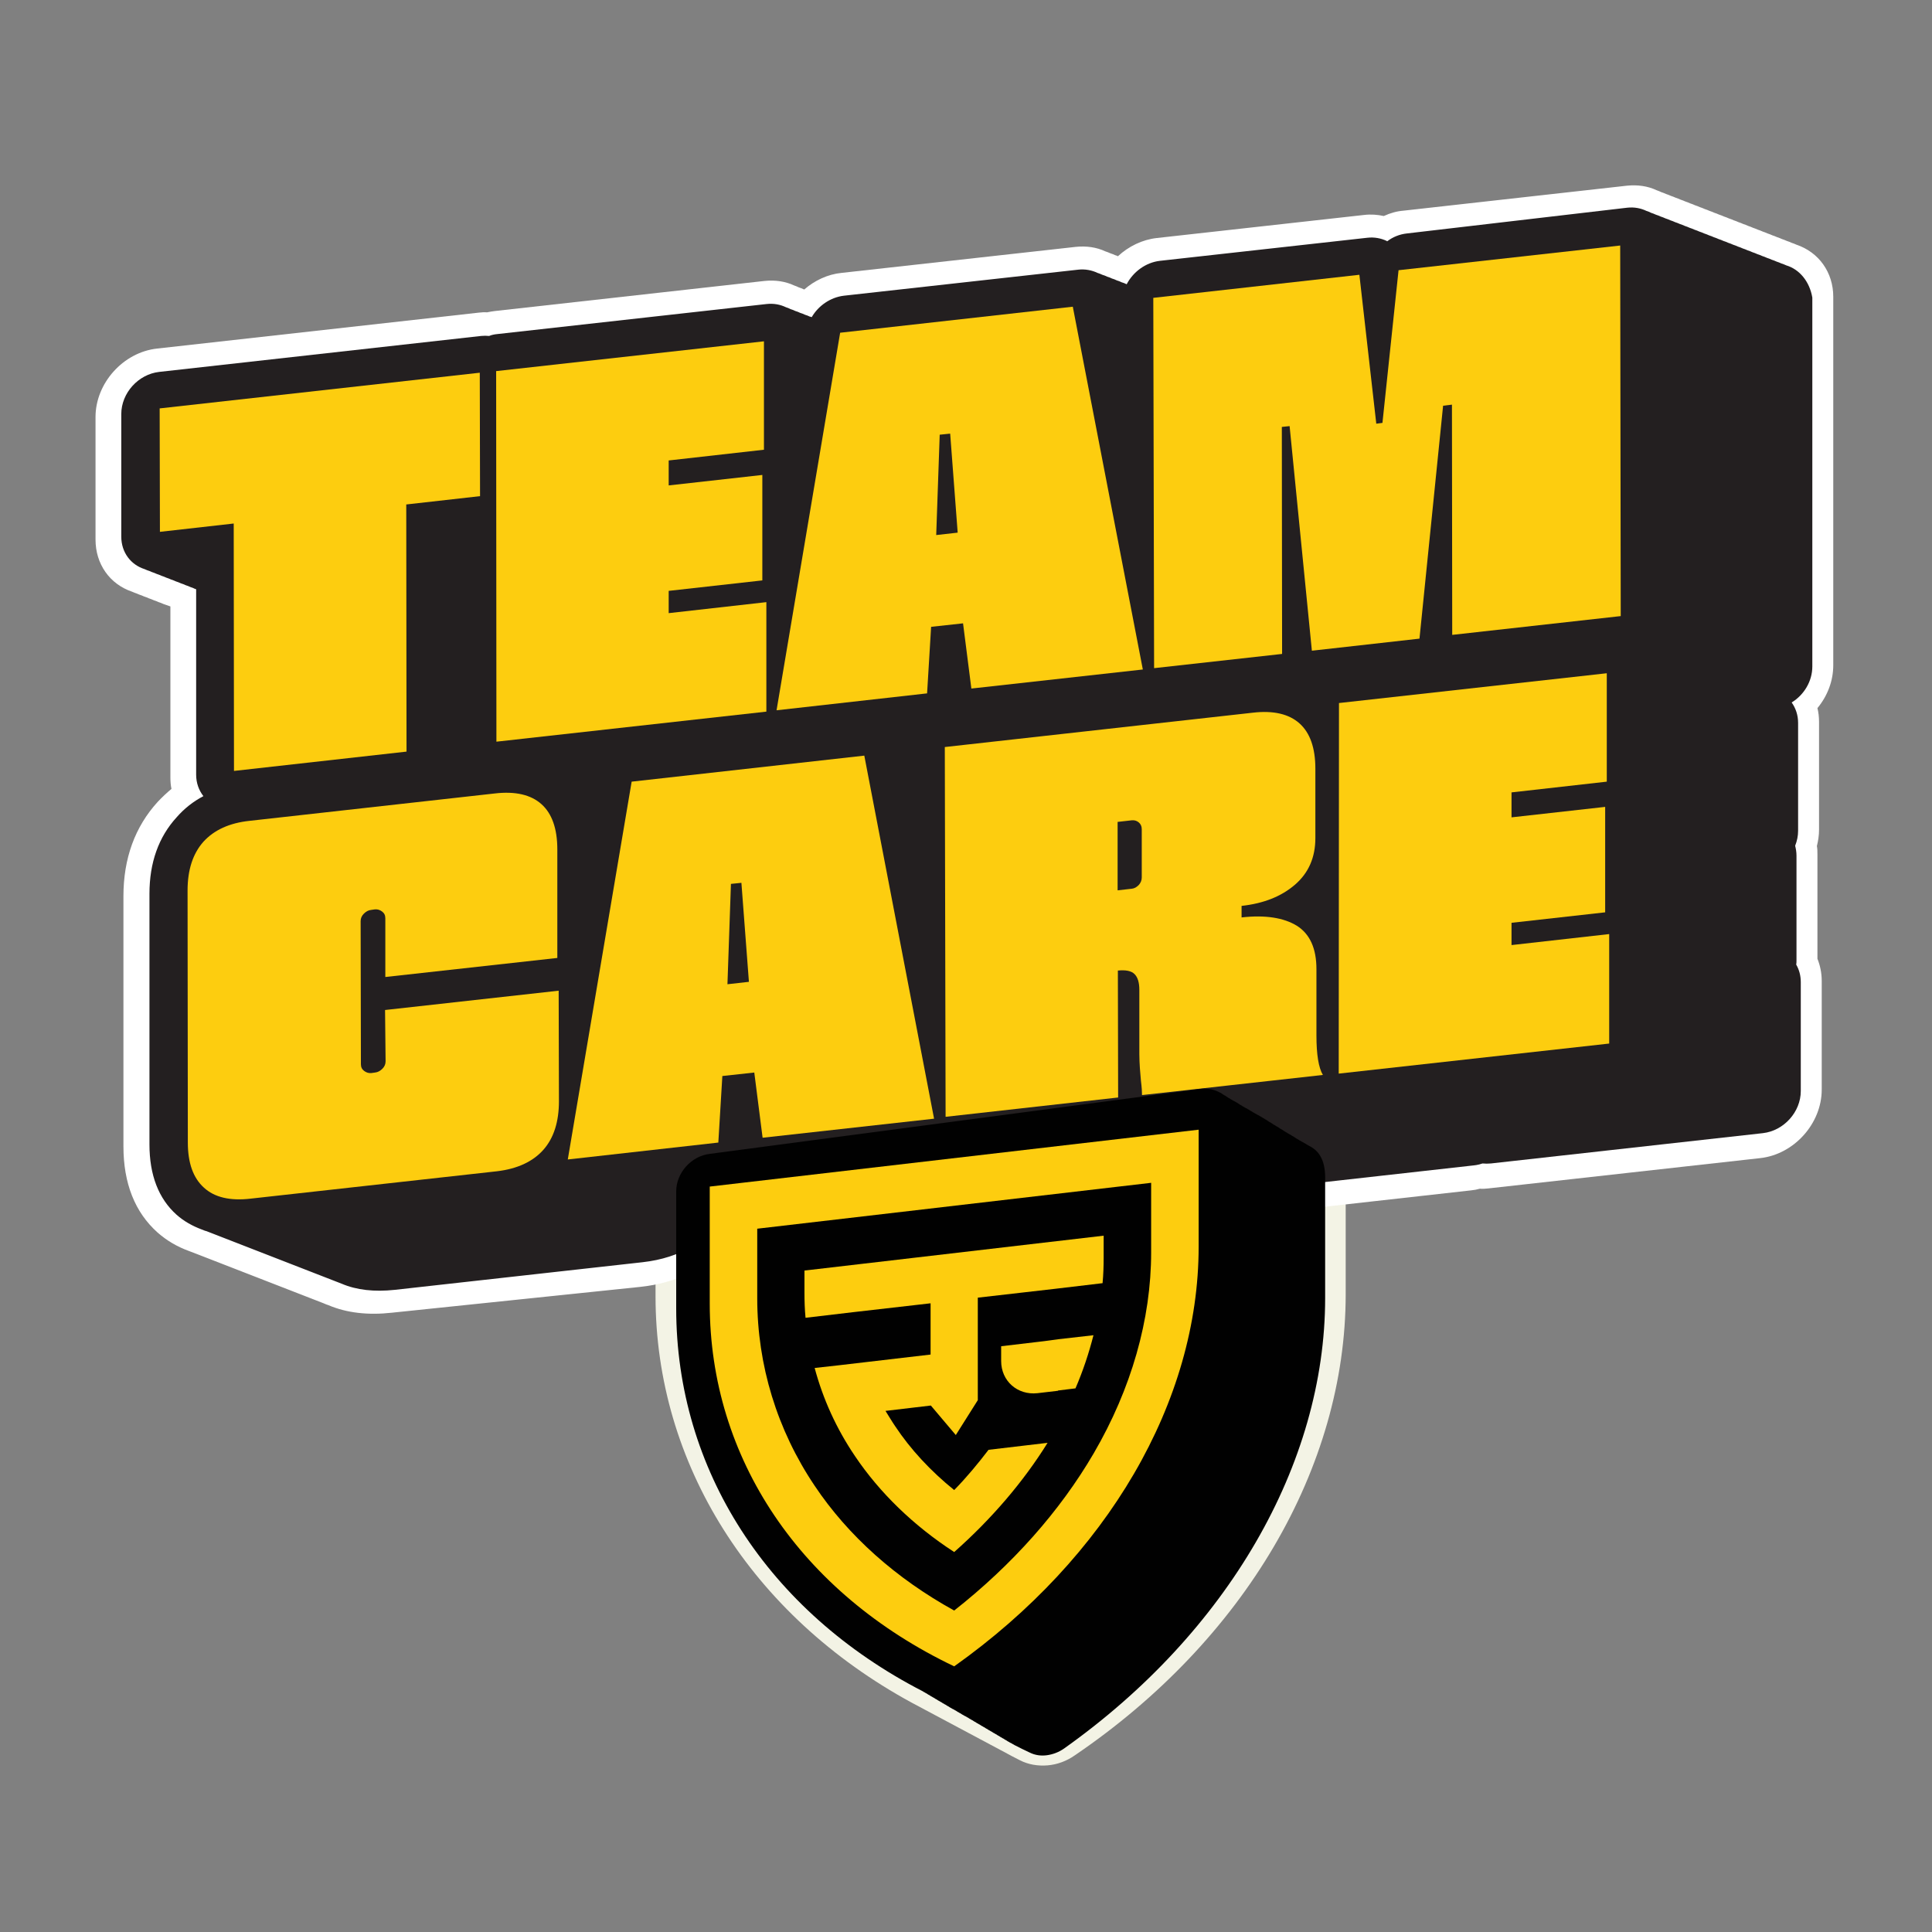 <?xml version="1.0" encoding="utf-8"?>
<!-- Generator: Adobe Illustrator 28.3.0, SVG Export Plug-In . SVG Version: 6.00 Build 0)  -->
<svg version="1.1" id="Layer_1" xmlns="http://www.w3.org/2000/svg" xmlns:xlink="http://www.w3.org/1999/xlink" x="0px" y="0px"
	 viewBox="0 0 720 720" style="enable-background:new 0 0 720 720;" xml:space="preserve">
<rect x="0" y="0" width="720" height="720" fill="#808080" stroke="none"/>
<style type="text/css">
	.st0{fill:#F3F3E5;}
	.st1{enable-background:new    ;}
	.st2{fill:#231F20;}
	.st3{fill:#FFFFFF;}
	.st4{fill:#FDCD0F;}
	.st5{fill:#010101;}
</style>
<path class="st0" d="M390.4,657.9c-3.6,0.3-7.2-0.3-10.3-1.9c-2-1-3.9-2-5.9-3.1l-34.5-18.4c-59.7-32.5-95.4-89.1-95.4-151.4v-43.6
	c0-11.1,9-20.9,20.1-21.9l182.2-15.8c4-0.4,7.8,0.5,11.1,2.4c0.1,0,34.4,18.3,34.5,18.4c5.8,3.2,9.3,9.2,9.3,16.1v43.6
	c0,64.6-37.7,128.9-101,171.9C397.5,656.3,394,657.6,390.4,657.9L390.4,657.9z"/>
<g>
	<g class="st1">
		<path class="st2" d="M87.1,195.1l-27.5,3.1l-0.1-46l119.3-13.3l0.1,46l-27.5,3.1l0.1,92.1l-64.3,7.2L87.1,195.1z"/>
	</g>
	<g class="st1">
		<path class="st2" d="M184.9,138.3l99.8-11.1l0,40.4l-35.5,4l0,9.3l34.9-3.9l0,39.3l-34.9,3.9l0,8.3l36.4-4.1l0,40.8L185,276.4
			L184.9,138.3z"/>
		<path class="st2" d="M425.9,249.5l-63.9,7.1l-3.1-24.3l-11.9,1.3l-1.5,24.8l-56.1,6.3L313.1,124l86.7-9.7L425.9,249.5z
			 M354.1,161.6l-3.9,0.4l-1.3,37.4l8-0.9L354.1,161.6z"/>
		<path class="st2" d="M429.8,111l76.8-8.6l6.3,55.5l2.3-0.3l6-56.9l82.6-9.2l0.2,138.1l-62.8,7l-0.1-85.8l-3.3,0.4L529,238
			l-40.1,4.5l-8.3-83.7l-2.9,0.3l0.1,84.6l-47.7,5.3L429.8,111z"/>
	</g>
	<g class="st1">
		<path class="st2" d="M76,442.6c-4-3.6-6-9.2-6-16.8l-0.1-93.9c0-7.8,2-13.8,5.9-18.2c4-4.4,9.7-7,17.2-7.8l91.4-10.2
			c7.7-0.9,13.5,0.5,17.4,4c3.9,3.5,5.9,9.1,5.9,16.9l0,40.4l-64.1,7.1l0-21.9c0-1.1-0.4-1.9-1.2-2.5c-0.8-0.6-1.7-0.9-2.7-0.8
			l-1.4,0.2c-1,0.1-1.9,0.6-2.7,1.4c-0.8,0.8-1.2,1.7-1.2,2.8l0.1,53.3c0,1.1,0.4,1.9,1.2,2.5c0.8,0.6,1.7,0.9,2.7,0.8l1.4-0.2
			c1-0.1,1.9-0.6,2.7-1.4c0.8-0.8,1.2-1.7,1.2-2.8l-0.2-19.1l64.7-7.2l0.1,41.2c0,7.6-1.9,13.7-5.8,18.1c-3.9,4.4-9.7,7.1-17.3,8
			l-91.8,10.2C85.7,447.6,79.9,446.2,76,442.6z"/>
		<path class="st2" d="M348.1,416.9l-63.9,7.1l-3.1-24.3l-11.9,1.3l-1.5,24.8l-56.1,6.3l23.8-140.8l86.7-9.7L348.1,416.9z
			 M276.3,329l-3.9,0.4l-1.3,37.4l8-0.9L276.3,329z"/>
	</g>
	<g class="st1">
		<path class="st2" d="M352.1,278.4l114.8-12.8c7.7-0.9,13.5,0.5,17.4,4c3.9,3.5,5.9,9.1,5.9,16.9l0,25.8c0,7.2-2.5,13-7.6,17.4
			c-5.1,4.4-11.7,7-19.9,7.9l0,4.3c8.8-1,15.7,0.1,20.6,3.1c4.9,3.1,7.3,8.5,7.3,16.2l0,24.7c0,7.1,0.8,12,2.4,14.7l-67.4,7.5
			c0-1.2-0.1-2.9-0.4-5.3c-0.1-1.6-0.3-3.2-0.4-4.8c-0.1-1.6-0.2-3.4-0.2-5.2l0-23.9c0-2.8-0.6-4.7-1.8-5.9
			c-1.2-1.2-3.3-1.6-6.2-1.3l0.1,47.3l-64.3,7.2L352.1,278.4z M424.4,329.8c0.7-0.8,1.1-1.7,1.1-2.8l0-18c0-1.1-0.4-1.9-1.1-2.5
			c-0.7-0.6-1.6-0.9-2.6-0.8l-5.3,0.6l0,25.5l5.3-0.6C422.8,331.1,423.6,330.6,424.4,329.8z"/>
	</g>
	<g class="st1">
		<path class="st2" d="M499,262l99.8-11.1l0,40.4l-35.5,4l0,9.3l34.9-3.9l0,39.3l-34.9,3.9l0,8.3l36.4-4.1l0,40.8l-100.8,11.2
			L499,262z"/>
	</g>
	<path class="st3" d="M146.1,489.2c-8.9,1-16.9,0.1-23.7-2.8c-0.6-0.2-1.2-0.4-1.8-0.7c-0.6-0.2-1.2-0.5-1.8-0.7
		c-0.6-0.2-1.2-0.5-1.8-0.7c-0.6-0.2-1.2-0.5-1.8-0.7c-0.6-0.2-1.2-0.5-1.8-0.7c-0.6-0.2-1.2-0.5-1.8-0.7c-0.6-0.2-1.2-0.5-1.8-0.7
		c-0.6-0.2-1.2-0.5-1.8-0.7c-0.6-0.2-1.2-0.5-1.8-0.7c-0.6-0.2-1.2-0.5-1.8-0.7c-0.6-0.2-1.2-0.5-1.8-0.7c-0.6-0.2-1.2-0.5-1.8-0.7
		c-0.6-0.2-1.2-0.5-1.8-0.7c-0.6-0.2-1.2-0.5-1.8-0.7c-0.6-0.2-1.2-0.5-1.8-0.7c-0.6-0.2-1.2-0.5-1.8-0.7c-0.6-0.2-1.2-0.5-1.8-0.7
		c-0.6-0.2-1.2-0.5-1.8-0.7c-0.6-0.2-1.2-0.5-1.8-0.7c-0.6-0.2-1.2-0.5-1.8-0.7c-0.6-0.2-1.2-0.5-1.8-0.7c-0.6-0.2-1.2-0.5-1.8-0.7
		c-0.6-0.2-1.2-0.5-1.8-0.7c-0.6-0.2-1.2-0.5-1.8-0.7c-0.6-0.2-1.2-0.5-1.8-0.7c-0.6-0.2-1.2-0.5-1.8-0.7c-0.6-0.2-1.2-0.5-1.8-0.7
		c-0.6-0.2-1.2-0.5-1.8-0.7c-0.5-0.2-1-0.4-1.6-0.6c-4.4-1.6-8.3-3.9-11.7-6.9c-8.4-7.5-12.7-18.3-12.7-32.1V334
		c0-14.1,4.3-25.9,12.8-35.2c1.6-1.7,3.3-3.3,5.1-4.8c-0.3-1.4-0.4-2.9-0.4-4.4V226c-0.5-0.2-1.1-0.4-1.7-0.6
		c-0.6-0.2-1.2-0.4-1.8-0.7c-0.6-0.2-1.2-0.4-1.8-0.7c-0.6-0.2-1.2-0.4-1.8-0.7c-0.6-0.2-1.2-0.4-1.8-0.7c-0.6-0.2-1.2-0.4-1.8-0.7
		c-0.6-0.2-1.2-0.4-1.8-0.7c-0.6-0.2-1.2-0.4-1.8-0.7c-8.3-2.8-13.6-10.3-13.6-19.4v-45.7c0-12.6,10.3-24.1,22.9-25.5l120-13.4
		c1-0.1,2-0.2,3-0.1c1-0.2,2-0.4,3-0.5l100.4-11.2c3.9-0.4,7.7,0.1,11.1,1.7c0.6,0.2,1.1,0.4,1.7,0.7c0.6,0.2,1.2,0.4,1.8,0.7
		c0,0,0.1,0,0.2,0.1c3.9-3.4,8.8-5.7,13.9-6.2l87.3-9.7c3.9-0.4,7.7,0.1,11.1,1.7c0.6,0.2,1.2,0.4,1.8,0.7c0.6,0.2,1.2,0.4,1.8,0.7
		c0.4,0.1,0.7,0.2,1,0.4c4-3.7,9.1-6.2,14.5-6.8l77.3-8.6c2.5-0.3,5-0.1,7.3,0.4c2.4-1.1,4.8-1.8,7.4-2l83.2-9.3
		c3.9-0.4,7.7,0.1,11.1,1.7c0.6,0.2,1.1,0.4,1.7,0.7c0.6,0.2,1.2,0.4,1.8,0.7c0.6,0.2,1.2,0.4,1.8,0.7c0.6,0.2,1.2,0.4,1.8,0.7
		c0.6,0.2,1.2,0.4,1.8,0.7c0.6,0.2,1.2,0.4,1.8,0.7c0.6,0.2,1.2,0.4,1.8,0.7c0.6,0.2,1.2,0.4,1.8,0.7c0.6,0.2,1.2,0.4,1.8,0.7
		c0.6,0.2,1.2,0.4,1.8,0.7c0.6,0.2,1.2,0.4,1.8,0.7c0.6,0.2,1.2,0.4,1.8,0.7c0.6,0.2,1.2,0.4,1.8,0.7c0.6,0.2,1.2,0.4,1.8,0.7
		c0.6,0.2,1.2,0.4,1.8,0.7c0.6,0.2,1.2,0.4,1.8,0.7c0.6,0.2,1.2,0.4,1.8,0.7c0.6,0.2,1.2,0.4,1.8,0.7c0.6,0.2,1.2,0.4,1.8,0.7
		c0.6,0.2,1.2,0.4,1.8,0.7c0.6,0.2,1.2,0.4,1.8,0.7c0.6,0.2,1.2,0.4,1.8,0.7c0.6,0.2,1.2,0.4,1.8,0.7c0.6,0.2,1.2,0.4,1.8,0.7
		c0.6,0.2,1.2,0.4,1.8,0.7c0.6,0.2,1.2,0.4,1.8,0.7c0.6,0.2,1.2,0.4,1.8,0.7c0.6,0.2,1.2,0.4,1.8,0.7c0.6,0.2,1.2,0.4,1.8,0.7
		c8.3,2.8,13.7,10.3,13.7,19.4v137.3c0,5.8-2.1,11.4-5.9,16c0.4,1.6,0.6,3.3,0.6,5.1v40.2c0,2.1-0.3,4.1-0.8,6.1
		c0.2,1,0.2,2.1,0.2,3.1v38.9c1,2.5,1.6,5.3,1.6,8.2v40.6c0,12.6-10.3,24.1-22.9,25.5l-101.4,11.3c-1,0.1-2.1,0.2-3.1,0.1
		c-1,0.3-2.1,0.5-3.1,0.6l-67.9,7.6c-1.5,0.2-3,0.2-4.5,0.1c-1.5,0.5-3,0.8-4.5,1l-64.7,7.2c-0.7,0.1-1.4,0.1-2.1,0.1
		c-0.7,0.1-1.4,0.3-2,0.3l-64.3,7.2c-2.9,0.3-5.7,0.1-8.3-0.6c-2.6,1.3-5.5,2.2-8.4,2.5l-56.5,6.3c-2.9,0.3-5.7,0.1-8.4-0.7
		c-5.5,2.6-11.6,4.3-18.3,5L146.1,489.2L146.1,489.2z"/>
	<path class="st2" d="M665.7,98.9c-0.6-0.3-1.2-0.5-1.8-0.7c-0.6-0.3-1.2-0.5-1.8-0.7c-0.6-0.3-1.2-0.5-1.8-0.7
		c-0.6-0.3-1.2-0.5-1.8-0.7c-0.6-0.3-1.2-0.5-1.8-0.7c-0.6-0.3-1.2-0.5-1.8-0.7c-0.6-0.3-1.2-0.5-1.8-0.7c-0.6-0.3-1.2-0.5-1.8-0.7
		c-0.6-0.3-1.2-0.5-1.8-0.7c-0.6-0.3-1.2-0.5-1.8-0.7c-0.6-0.3-1.2-0.5-1.8-0.7c-0.6-0.3-1.2-0.5-1.8-0.7c-0.6-0.3-1.2-0.5-1.8-0.7
		c-0.6-0.3-1.2-0.5-1.8-0.7c-0.6-0.3-1.2-0.5-1.8-0.7c-0.6-0.3-1.2-0.5-1.8-0.7c-0.6-0.3-1.2-0.5-1.8-0.7c-0.6-0.3-1.2-0.5-1.8-0.7
		c-0.6-0.3-1.2-0.5-1.8-0.7c-0.6-0.3-1.2-0.5-1.8-0.7c-0.6-0.3-1.2-0.5-1.8-0.7c-0.6-0.3-1.2-0.5-1.8-0.7c-0.6-0.3-1.2-0.5-1.8-0.7
		c-0.6-0.3-1.2-0.5-1.8-0.7c-0.6-0.3-1.2-0.5-1.8-0.7c-0.6-0.3-1.2-0.5-1.8-0.7c-0.6-0.3-1.2-0.5-1.8-0.7c-0.6-0.3-1.2-0.5-1.8-0.7
		c-0.5-0.3-1.1-0.5-1.7-0.7c-2.1-1-4.5-1.5-7.2-1.2L524.3,87c-2.7,0.3-5.2,1.3-7.3,2.9c-0.1,0-0.1,0-0.2-0.1c-2.1-1-4.6-1.5-7.2-1.2
		l-77.3,8.6c-5.3,0.6-10,4.1-12.4,8.7c0,0,0,0-0.1,0c-0.6-0.3-1.1-0.5-1.8-0.7c-0.6-0.3-1.1-0.5-1.8-0.7c-0.6-0.3-1.1-0.5-1.8-0.7
		c-0.6-0.3-1.1-0.5-1.8-0.7c-0.6-0.3-1.1-0.5-1.8-0.7c-0.6-0.3-1.2-0.5-1.8-0.7c-2.1-1-4.6-1.5-7.2-1.2l-87.3,9.7
		c-5,0.6-9.5,3.7-12,8c-0.2-0.1-0.5-0.2-0.7-0.2c-0.6-0.3-1.1-0.5-1.8-0.7c-0.6-0.3-1.1-0.5-1.8-0.7c-0.6-0.3-1.1-0.5-1.8-0.7
		c-0.6-0.3-1.1-0.5-1.8-0.7c-0.5-0.3-1.1-0.5-1.7-0.7c-2.1-1-4.5-1.5-7.2-1.2l-100.4,11.2c-1,0.1-2.1,0.3-3,0.7c-1-0.1-2-0.1-3,0
		l-120,13.4c-7.8,0.9-14.1,7.9-14.1,15.7v45.7c0,5.9,3.6,10.5,8.7,12.1c0.6,0.3,1.2,0.5,1.8,0.7c0.6,0.3,1.2,0.5,1.8,0.7
		c0.6,0.3,1.2,0.5,1.8,0.7c0.6,0.3,1.2,0.5,1.8,0.7c0.6,0.3,1.2,0.5,1.8,0.7c0.6,0.3,1.2,0.5,1.8,0.7c0.6,0.3,1.2,0.5,1.8,0.7
		c0.6,0.3,1.2,0.5,1.8,0.7c0.6,0.3,1.2,0.5,1.8,0.7c0.6,0.3,1.2,0.5,1.8,0.7c0.4,0.2,0.8,0.4,1.2,0.5v69.1c0,3.1,1,5.8,2.7,8
		c-3.8,2-7.1,4.6-9.9,7.8c-6.8,7.4-10.2,17-10.2,28.6v93.4c0,11.4,3.4,20.2,10.1,26.2c2.7,2.4,5.9,4.2,9.4,5.5
		c0.6,0.2,1.1,0.5,1.7,0.6c0.6,0.2,1.2,0.5,1.8,0.7c0.6,0.2,1.2,0.5,1.8,0.7c0.6,0.2,1.2,0.5,1.8,0.7c0.6,0.2,1.2,0.5,1.8,0.7
		c0.6,0.2,1.2,0.5,1.8,0.7c0.6,0.2,1.2,0.5,1.8,0.7c0.6,0.2,1.2,0.5,1.8,0.7c0.6,0.2,1.2,0.5,1.8,0.7c0.6,0.2,1.2,0.5,1.8,0.7
		c0.6,0.2,1.2,0.5,1.8,0.7c0.6,0.2,1.2,0.5,1.8,0.7c0.6,0.2,1.2,0.5,1.8,0.7c0.6,0.2,1.2,0.5,1.8,0.7c0.6,0.2,1.2,0.5,1.8,0.7
		c0.6,0.2,1.2,0.5,1.8,0.7c0.6,0.2,1.2,0.5,1.8,0.7c0.6,0.2,1.2,0.5,1.8,0.7c0.6,0.2,1.2,0.5,1.8,0.7c0.6,0.2,1.2,0.5,1.8,0.7
		c0.6,0.2,1.2,0.5,1.8,0.7c0.6,0.2,1.2,0.5,1.8,0.7c0.6,0.2,1.2,0.5,1.8,0.7c0.6,0.2,1.2,0.5,1.8,0.7c0.6,0.2,1.2,0.5,1.8,0.7
		c0.6,0.2,1.2,0.5,1.8,0.7c0.6,0.2,1.2,0.5,1.8,0.7c0.6,0.2,1.2,0.5,1.8,0.7c0.6,0.2,1.2,0.5,1.8,0.7c5.6,2.4,12.2,3.1,19.8,2.3
		l92.4-10.3c7.1-0.8,13.2-2.8,18.5-5.9c0.3,0.1,0.6,0.2,0.9,0.3c2.2,1.1,4.7,1.5,7.3,1.2l56.5-6.3c3-0.3,5.9-1.6,8.2-3.5
		c0.4,0.2,0.9,0.4,1.4,0.5c2.1,1,4.5,1.4,7.1,1.1l64.3-7.2c0.7-0.1,1.4-0.2,2-0.4c0.7,0,1.4,0,2.1-0.1l64.7-7.2
		c1.6-0.2,3.1-0.6,4.5-1.2c1.4,0.3,2.9,0.4,4.5,0.2l67.9-7.6c1.1-0.1,2.1-0.4,3.1-0.7c1,0.1,2.1,0.1,3.1,0l101.4-11.3
		c7.8-0.9,14.1-7.9,14.1-15.7v-40.6c0-2.4-0.6-4.6-1.7-6.5c0.1-0.5,0.1-1.1,0.1-1.6v-39c0-1.3-0.2-2.5-0.5-3.7
		c0.7-1.8,1.1-3.6,1.1-5.6v-40.2c0-2.9-0.9-5.5-2.4-7.6c4.6-2.8,7.7-7.9,7.7-13.4V110.9C674.4,105,670.7,100.4,665.7,98.9
		L665.7,98.9z"/>
	<g class="st1">
		<path class="st4" d="M87.1,195.1l-27.5,3.1l-0.1-46l119.3-13.3l0.1,46l-27.5,3.1l0.1,92.1l-64.3,7.2L87.1,195.1z"/>
	</g>
	<g class="st1">
		<path class="st4" d="M184.9,138.3l99.8-11.1l0,40.4l-35.5,4l0,9.3l34.9-3.9l0,39.3l-34.9,3.9l0,8.3l36.4-4.1l0,40.8L185,276.4
			L184.9,138.3z"/>
		<path class="st4" d="M425.9,249.5l-63.9,7.1l-3.1-24.3l-11.9,1.3l-1.5,24.8l-56.1,6.3L313.1,124l86.7-9.7L425.9,249.5z
			 M354.1,161.6l-3.9,0.4l-1.3,37.4l8-0.9L354.1,161.6z"/>
		<path class="st4" d="M429.8,111l76.8-8.6l6.3,55.5l2.3-0.3l6-56.9l82.6-9.2l0.2,138.1l-62.8,7l-0.1-85.8l-3.3,0.4L529,238
			l-40.1,4.5l-8.3-83.7l-2.9,0.3l0.1,84.6l-47.7,5.3L429.8,111z"/>
	</g>
	<g class="st1">
		<path class="st4" d="M76,442.6c-4-3.6-6-9.2-6-16.8l-0.1-93.9c0-7.8,2-13.8,5.9-18.2c4-4.4,9.7-7,17.2-7.8l91.4-10.2
			c7.7-0.9,13.5,0.5,17.4,4c3.9,3.5,5.9,9.1,5.9,16.9l0,40.4l-64.1,7.1l0-21.9c0-1.1-0.4-1.9-1.2-2.5c-0.8-0.6-1.7-0.9-2.7-0.8
			l-1.4,0.2c-1,0.1-1.9,0.6-2.7,1.4c-0.8,0.8-1.2,1.7-1.2,2.8l0.1,53.3c0,1.1,0.4,1.9,1.2,2.5c0.8,0.6,1.7,0.9,2.7,0.8l1.4-0.2
			c1-0.1,1.9-0.6,2.7-1.4c0.8-0.8,1.2-1.7,1.2-2.8l-0.2-19.1l64.7-7.2l0.1,41.2c0,7.6-1.9,13.7-5.8,18.1c-3.9,4.4-9.7,7.1-17.3,8
			l-91.8,10.2C85.7,447.6,79.9,446.2,76,442.6z"/>
		<path class="st4" d="M348.1,416.9l-63.9,7.1l-3.1-24.3l-11.9,1.3l-1.5,24.8l-56.1,6.3l23.8-140.8l86.7-9.7L348.1,416.9z
			 M276.3,329l-3.9,0.4l-1.3,37.4l8-0.9L276.3,329z"/>
	</g>
	<g class="st1">
		<path class="st4" d="M352.1,278.4l114.8-12.8c7.7-0.9,13.5,0.5,17.4,4c3.9,3.5,5.9,9.1,5.9,16.9l0,25.8c0,7.2-2.5,13-7.6,17.4
			c-5.1,4.4-11.7,7-19.9,7.9l0,4.3c8.8-1,15.7,0.1,20.6,3.1c4.9,3.1,7.3,8.5,7.3,16.2l0,24.7c0,7.1,0.8,12,2.4,14.7l-67.4,7.5
			c0-1.2-0.1-2.9-0.4-5.3c-0.1-1.6-0.3-3.2-0.4-4.8c-0.1-1.6-0.2-3.4-0.2-5.2l0-23.9c0-2.8-0.6-4.7-1.8-5.9
			c-1.2-1.2-3.3-1.6-6.2-1.3l0.1,47.3l-64.3,7.2L352.1,278.4z M424.4,329.8c0.7-0.8,1.1-1.7,1.1-2.8l0-18c0-1.1-0.4-1.9-1.1-2.5
			c-0.7-0.6-1.6-0.9-2.6-0.8l-5.3,0.6l0,25.5l5.3-0.6C422.8,331.1,423.6,330.6,424.4,329.8z"/>
	</g>
	<g class="st1">
		<path class="st4" d="M499,262l99.8-11.1l0,40.4l-35.5,4l0,9.3l34.9-3.9l0,39.3l-34.9,3.9l0,8.3l36.4-4.1l0,40.8l-100.8,11.2
			L499,262z"/>
	</g>
</g>
<g>
	<path class="st5" d="M488.2,427.2c-0.1-0.1-0.2-0.1-0.4-0.2c-0.1-0.1-0.2-0.1-0.3-0.2c-0.1-0.1-0.2-0.1-0.4-0.2
		c-0.1-0.1-0.2-0.1-0.3-0.2c-0.1-0.1-0.2-0.1-0.3-0.2c-0.1-0.1-0.2-0.1-0.4-0.2c-0.1-0.1-0.2-0.1-0.3-0.2c-0.1-0.1-0.2-0.1-0.4-0.2
		c-0.1-0.1-0.2-0.1-0.4-0.2c-0.1-0.1-0.2-0.1-0.3-0.2c-0.1-0.1-0.2-0.1-0.4-0.2c-0.1-0.1-0.2-0.1-0.3-0.2c-0.1-0.1-0.2-0.1-0.3-0.2
		c-0.1-0.1-0.2-0.1-0.4-0.2c-0.1-0.1-0.2-0.1-0.3-0.2c-0.1-0.1-0.2-0.1-0.3-0.2c-0.1-0.1-0.2-0.1-0.3-0.2c-0.1-0.1-0.2-0.1-0.3-0.2
		c-0.1-0.1-0.2-0.1-0.4-0.2c-0.1-0.1-0.2-0.1-0.3-0.2c-0.1-0.1-0.2-0.1-0.3-0.2c-0.1-0.1-0.2-0.1-0.4-0.2c-0.1-0.1-0.2-0.1-0.3-0.2
		c-0.1-0.1-0.2-0.1-0.4-0.2c-0.1-0.1-0.2-0.1-0.3-0.2c-0.1-0.1-0.2-0.1-0.3-0.2c-0.1-0.1-0.2-0.1-0.4-0.2c-0.1-0.1-0.2-0.1-0.3-0.2
		c-0.1-0.1-0.2-0.1-0.3-0.2c-0.1-0.1-0.2-0.1-0.3-0.2c-0.1-0.1-0.2-0.1-0.3-0.2c-0.1-0.1-0.2-0.1-0.4-0.2c-0.1-0.1-0.2-0.1-0.3-0.2
		c-0.1-0.1-0.2-0.1-0.3-0.2c-0.1-0.1-0.2-0.1-0.3-0.2c-0.1-0.1-0.2-0.1-0.3-0.2c-0.1-0.1-0.2-0.1-0.4-0.2c-0.1-0.1-0.2-0.1-0.3-0.2
		c-0.1-0.1-0.2-0.1-0.3-0.2c-0.1-0.1-0.2-0.1-0.4-0.2c-0.1-0.1-0.2-0.1-0.3-0.2c-0.1-0.1-0.2-0.1-0.3-0.2c-0.1-0.1-0.2-0.1-0.3-0.2
		c-0.1-0.1-0.2-0.1-0.3-0.2c-0.1-0.1-0.2-0.1-0.4-0.2c-0.1-0.1-0.2-0.1-0.3-0.2c-0.1-0.1-0.2-0.1-0.3-0.2c-0.1-0.1-0.2-0.1-0.3-0.2
		c-0.1-0.1-0.2-0.1-0.3-0.2c-0.1-0.1-0.2-0.1-0.4-0.2c-0.1-0.1-0.2-0.1-0.3-0.2c-0.1-0.1-0.2-0.1-0.3-0.2c-0.1-0.1-0.2-0.1-0.4-0.2
		c-0.1-0.1-0.2-0.1-0.3-0.2c-0.1-0.1-0.2-0.1-0.3-0.2c-0.1-0.1-0.2-0.1-0.4-0.2c-0.1-0.1-0.2-0.1-0.3-0.2c-0.1-0.1-0.2-0.1-0.4-0.2
		c-0.1-0.1-0.2-0.1-0.4-0.2c-0.1-0.1-0.2-0.1-0.3-0.2c-0.1-0.1-0.2-0.1-0.4-0.2c-0.1-0.1-0.2-0.1-0.3-0.2c-0.1-0.1-0.2-0.1-0.4-0.2
		c-0.1-0.1-0.2-0.1-0.3-0.2c-0.1-0.1-0.2-0.1-0.3-0.2c-0.1-0.1-0.2-0.1-0.4-0.2c-0.1-0.1-0.2-0.1-0.3-0.2c-0.1-0.1-0.2-0.1-0.3-0.2
		c-0.1-0.1-0.2-0.1-0.4-0.2c-0.1-0.1-0.2-0.1-0.3-0.2c-0.1-0.1-0.2-0.1-0.4-0.2c-0.1-0.1-0.2-0.1-0.4-0.2c-0.1-0.1-0.2-0.1-0.3-0.2
		c-0.1-0.1-0.2-0.1-0.4-0.2c-0.1-0.1-0.2-0.1-0.3-0.2c-0.1-0.1-0.2-0.1-0.3-0.2c-0.1-0.1-0.2-0.1-0.4-0.2c-0.1-0.1-0.2-0.1-0.3-0.2
		c-0.1-0.1-0.2-0.1-0.3-0.2c-0.1-0.1-0.2-0.1-0.3-0.2c-0.1-0.1-0.2-0.1-0.3-0.2c-0.1-0.1-0.2-0.1-0.4-0.2c-0.1-0.1-0.2-0.1-0.3-0.2
		c-0.1-0.1-0.2-0.1-0.4-0.2c-0.1-0.1-0.2-0.1-0.4-0.2c-0.1-0.1-0.2-0.1-0.3-0.2c-0.1-0.1-0.2-0.1-0.4-0.2c-0.1-0.1-0.2-0.1-0.3-0.2
		c-0.1-0.1-0.2-0.1-0.3-0.2c-0.1-0.1-0.2-0.1-0.4-0.2c-0.1-0.1-0.2-0.1-0.3-0.2c-0.1-0.1-0.2-0.1-0.3-0.2c-0.1-0.1-0.2-0.1-0.3-0.2
		c-0.1-0.1-0.2-0.1-0.3-0.2c-0.1-0.1-0.2-0.1-0.4-0.2c-0.1-0.1-0.2-0.1-0.3-0.2c-0.1-0.1-0.2-0.1-0.3-0.2c-0.1-0.1-0.2-0.1-0.3-0.2
		c-0.1-0.1-0.2-0.1-0.3-0.2c-0.1-0.1-0.2-0.1-0.4-0.2c-2-1.1-4.5-1.7-7.1-1.4L264.6,430c-7,0.8-12.6,7.1-12.6,14v43.6
		c0,60.1,34.2,113,91.9,142.7c0.1,0.1,0.2,0.1,0.3,0.2s0.2,0.1,0.4,0.2c0.1,0.1,0.2,0.1,0.3,0.2s0.2,0.1,0.4,0.2
		c0.1,0.1,0.2,0.1,0.3,0.2c0.1,0.1,0.2,0.1,0.3,0.2s0.2,0.1,0.4,0.2c0.1,0.1,0.2,0.1,0.3,0.2c0.1,0.1,0.2,0.1,0.3,0.2
		s0.2,0.1,0.4,0.2c0.1,0.1,0.2,0.1,0.3,0.2s0.2,0.1,0.4,0.2c0.1,0.1,0.2,0.1,0.3,0.2c0.1,0.1,0.2,0.1,0.3,0.2
		c0.1,0.1,0.2,0.1,0.4,0.2c0.1,0.1,0.2,0.1,0.3,0.2s0.2,0.1,0.3,0.2s0.2,0.1,0.4,0.2c0.1,0.1,0.2,0.1,0.3,0.2s0.2,0.1,0.4,0.2
		c0.1,0.1,0.2,0.1,0.3,0.2c0.1,0.1,0.2,0.1,0.3,0.2s0.2,0.1,0.4,0.2c0.1,0.1,0.2,0.1,0.3,0.2s0.2,0.1,0.4,0.2
		c0.1,0.1,0.2,0.1,0.3,0.2c0.1,0.1,0.2,0.1,0.3,0.2c0.1,0.1,0.2,0.1,0.4,0.2c0.1,0.1,0.2,0.1,0.3,0.2s0.2,0.1,0.3,0.2
		s0.2,0.1,0.4,0.2c0.1,0.1,0.2,0.1,0.3,0.2s0.2,0.1,0.4,0.2c0.1,0.1,0.2,0.1,0.4,0.2c0.1,0.1,0.2,0.1,0.3,0.2s0.2,0.1,0.4,0.2
		c0.1,0.1,0.2,0.1,0.3,0.2c0.1,0.1,0.2,0.1,0.3,0.2s0.2,0.1,0.4,0.2c0.1,0.1,0.2,0.1,0.3,0.2c0.1,0.1,0.2,0.1,0.4,0.2
		c0.1,0.1,0.2,0.1,0.3,0.2s0.2,0.1,0.3,0.2s0.2,0.1,0.4,0.2c0.1,0.1,0.2,0.1,0.3,0.2s0.2,0.1,0.4,0.2c0.1,0.1,0.2,0.1,0.4,0.2
		c0.1,0.1,0.2,0.1,0.3,0.2s0.2,0.1,0.4,0.2c0.1,0.1,0.2,0.1,0.3,0.2c0.1,0.1,0.2,0.1,0.3,0.2s0.2,0.1,0.4,0.2
		c0.1,0.1,0.2,0.1,0.3,0.2s0.2,0.1,0.4,0.2c0.1,0.1,0.2,0.1,0.3,0.2c0.1,0.1,0.2,0.1,0.3,0.2s0.2,0.1,0.4,0.2
		c0.1,0.1,0.2,0.1,0.3,0.2c0.1,0.1,0.2,0.1,0.3,0.2s0.2,0.1,0.4,0.2c0.1,0.1,0.2,0.1,0.3,0.2s0.2,0.1,0.4,0.2
		c0.1,0.1,0.2,0.1,0.3,0.2c0.1,0.1,0.2,0.1,0.3,0.2s0.2,0.1,0.4,0.2c0.1,0.1,0.2,0.1,0.3,0.2s0.2,0.1,0.4,0.2
		c0.1,0.1,0.2,0.1,0.3,0.2c0.1,0.1,0.2,0.1,0.3,0.2s0.2,0.1,0.4,0.2c0.1,0.1,0.2,0.1,0.3,0.2c0.1,0.1,0.2,0.1,0.3,0.2
		s0.2,0.1,0.4,0.2c0.1,0.1,0.2,0.1,0.3,0.2s0.2,0.1,0.4,0.2c0.1,0.1,0.2,0.1,0.3,0.2c0.1,0.1,0.2,0.1,0.3,0.2
		c0.1,0.1,0.2,0.1,0.4,0.2c0.1,0.1,0.2,0.1,0.3,0.2s0.2,0.1,0.4,0.2c0.1,0.1,0.2,0.1,0.3,0.2c0.1,0.1,0.2,0.1,0.3,0.2
		s0.2,0.1,0.4,0.2c0.1,0.1,0.2,0.1,0.3,0.2c0.1,0.1,0.2,0.1,0.3,0.2s0.2,0.1,0.4,0.2c0.1,0.1,0.2,0.1,0.3,0.2s0.2,0.1,0.4,0.2
		c0.1,0.1,0.2,0.1,0.3,0.2c0.1,0.1,0.2,0.1,0.3,0.2c0.1,0.1,0.2,0.1,0.4,0.2c0.1,0.1,0.2,0.1,0.3,0.2s0.2,0.1,0.3,0.2
		s0.2,0.1,0.4,0.2c0.1,0.1,0.2,0.1,0.3,0.2s0.2,0.1,0.4,0.2c0.1,0.1,0.2,0.1,0.4,0.2c0.1,0.1,0.2,0.1,0.3,0.2s0.2,0.1,0.4,0.2
		c0.1,0.1,0.2,0.1,0.3,0.2c1.9,1,3.8,1.9,5.7,2.8c2,1,4.2,1.3,6.4,1s4.4-1.1,6.4-2.5c60.9-43.2,97.3-106,97.3-167.9v-43.6
		C494.1,432.8,491.8,429.1,488.2,427.2L488.2,427.2z"/>
	<path class="st4" d="M264.5,442.2v43.6c0,57.7,33.9,107.9,91.1,135.2l0,0l0,0c57.2-40.6,91.1-98.7,91.1-156.4v-43.6L264.5,442.2
		L264.5,442.2z M429,466.7c0,25-7.4,50.9-21.4,74.9c-12.6,21.6-30.4,41.6-52,58.6c-21.6-11.9-39.5-27.8-52-46.5
		c-14-20.8-21.4-45-21.4-69.9v-25.9L429,440.8L429,466.7L429,466.7z"/>
	<g>
		<path class="st4" d="M318,489l28.8-3.3v19.1l-24.8,2.9l-9.4,1.1l-9,1c3.1,11.6,8.1,22.6,15,32.8c9.2,13.7,21.9,26,37,35.8
			c13.9-12.3,25.8-26.2,34.8-40.7l-22,2.6c-3.9,5.1-8.1,10.2-12.8,15c-8.8-7.1-16.3-15.2-22-23.8c-1.3-1.9-2.4-3.8-3.6-5.7l16.9-2
			l9.3,11l8.2-13v-38.2l28.8-3.3l17.7-2.1c0.3-3.2,0.4-6.4,0.4-9.5v-8.2l-111.5,13v8.2c0,3.1,0.1,6.3,0.4,9.4L318,489L318,489z"/>
		<path class="st4" d="M389.2,499.8l-16.1,1.9v5.5c0,7.5,6.1,12.8,13.5,12l7.7-0.9v-0.1l6.5-0.8c2.8-6.5,5-13.1,6.7-19.8l-13.2,1.5
			L389.2,499.8L389.2,499.8z"/>
	</g>
</g>
</svg>
